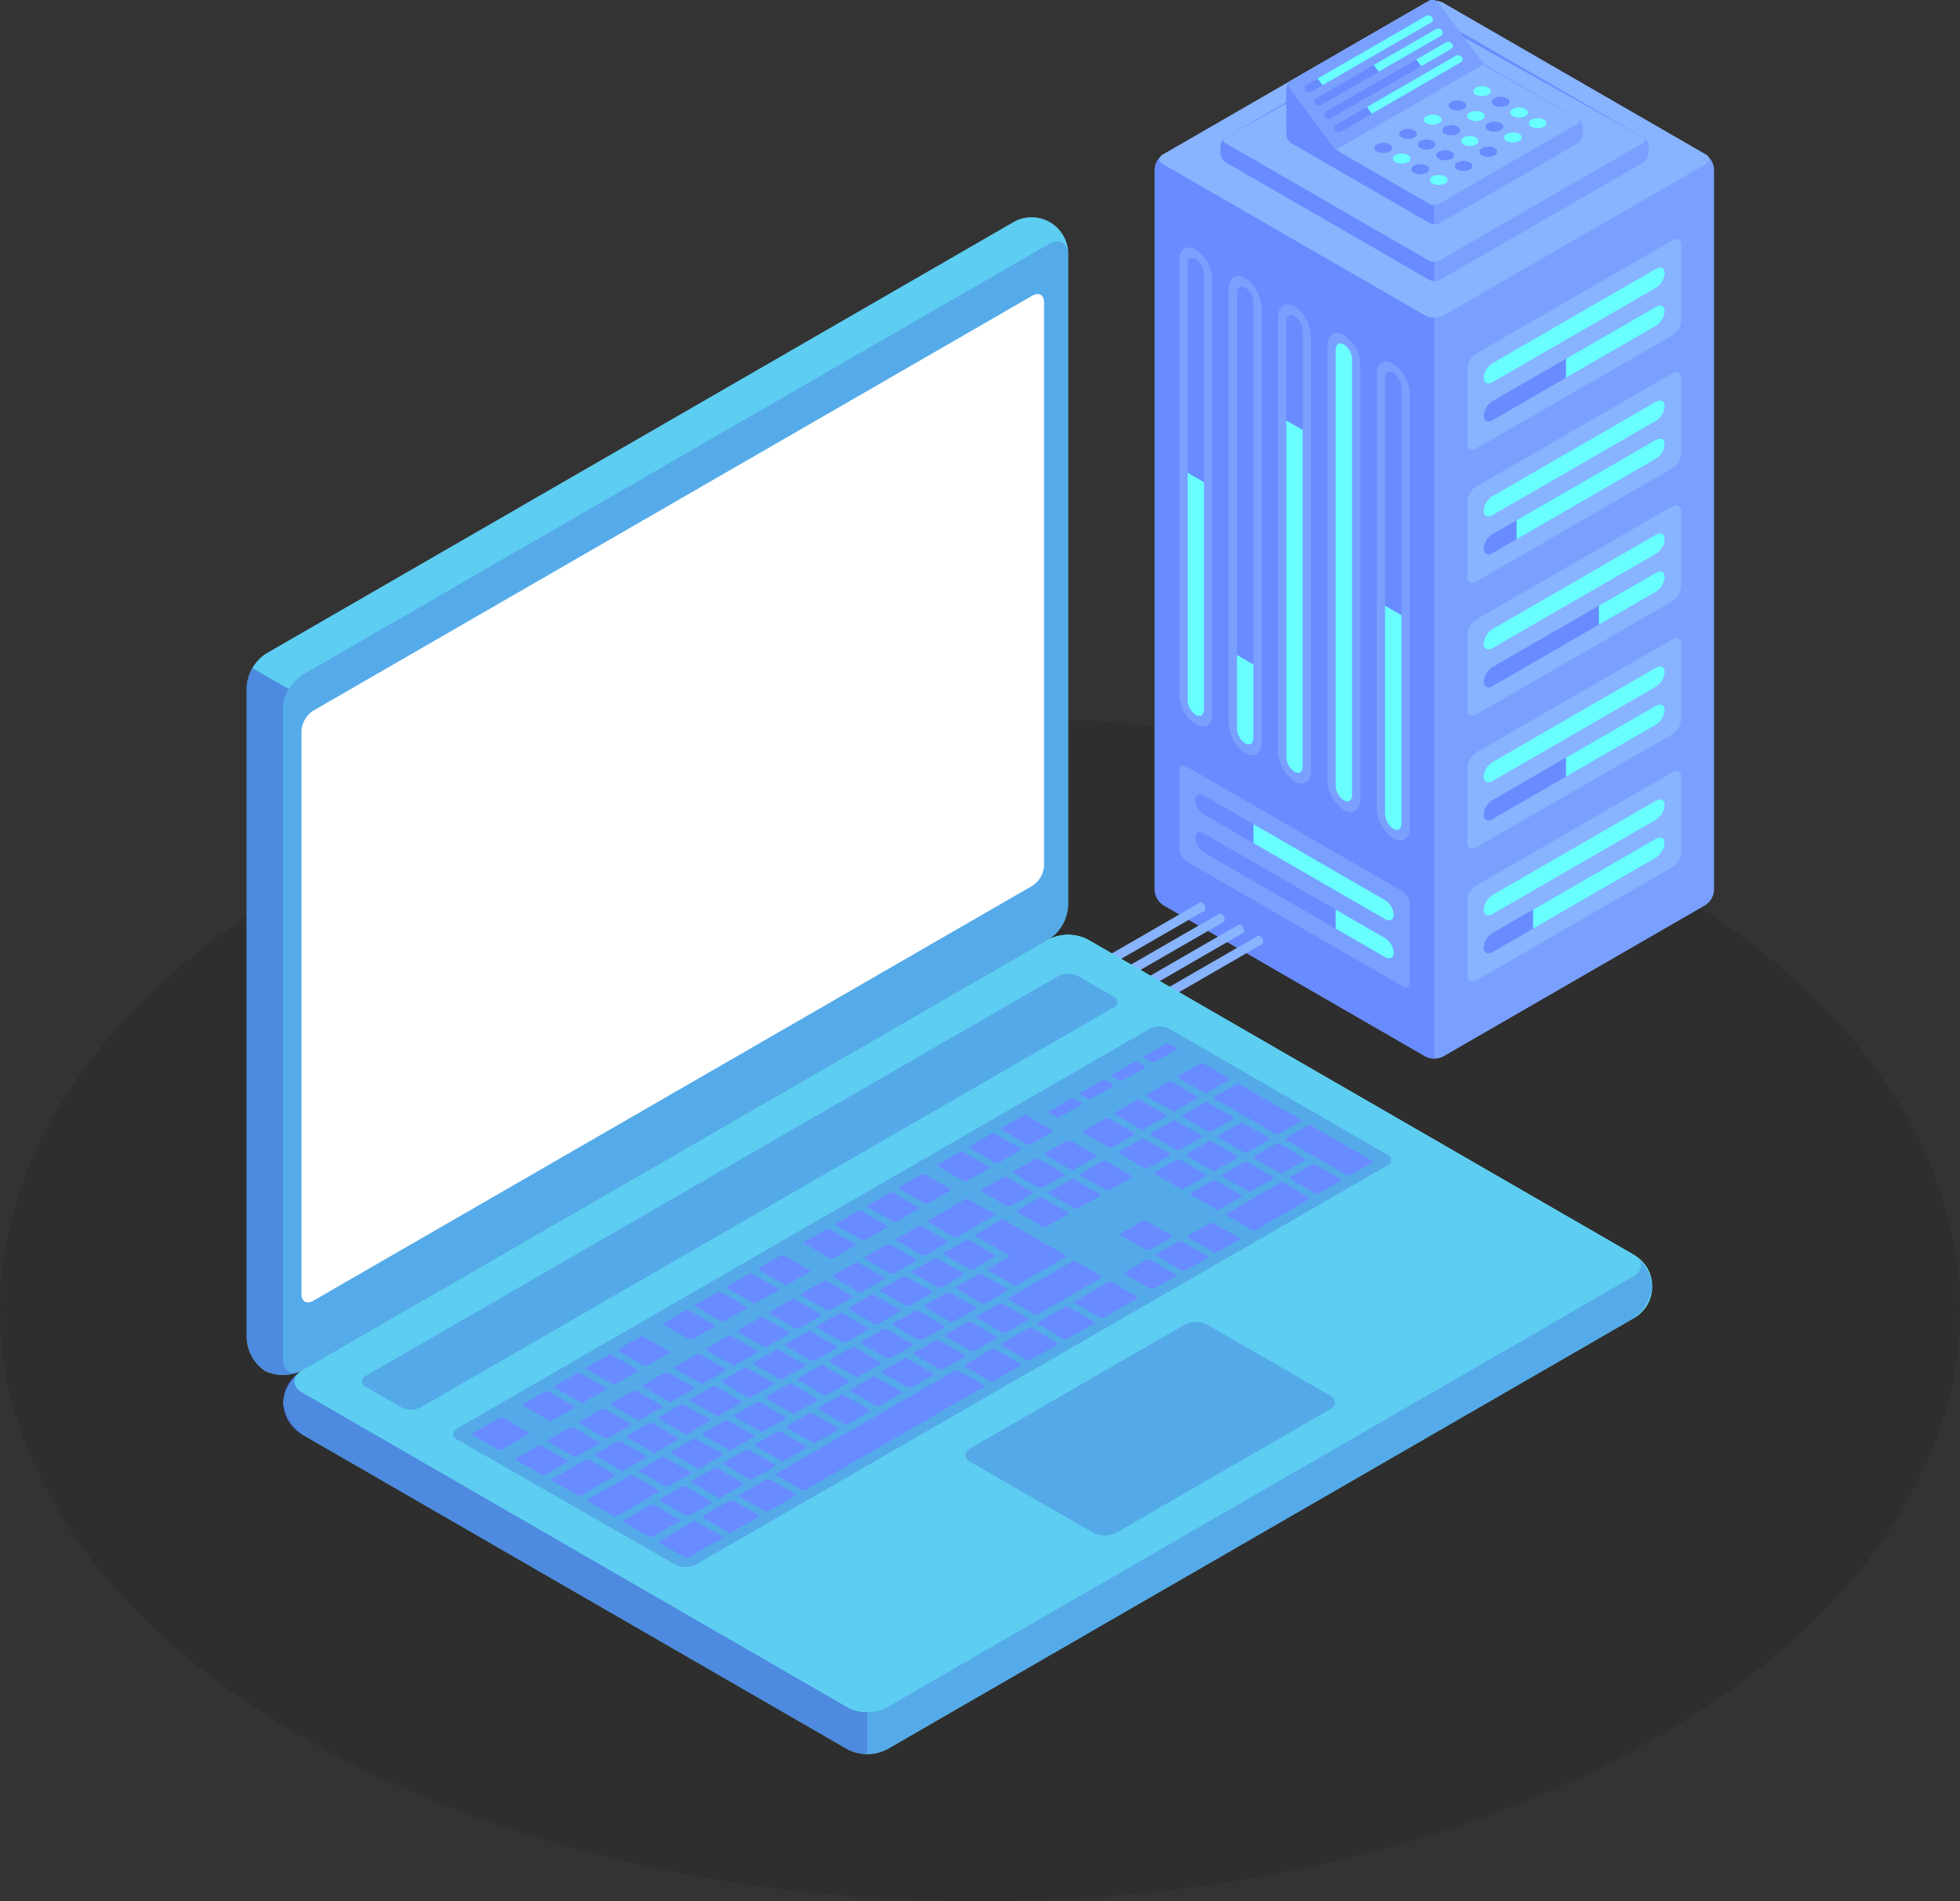 <?xml version="1.0" encoding="utf-8"?>
<svg xmlns="http://www.w3.org/2000/svg" width="394.77" height="383" viewBox="0 0 394.77 383">
  <rect x="0" y="0" width="394.77" height="383" fill="#333333" stroke="none"/>
  <g id="グループ_22" data-name="グループ 22" transform="translate(-46.483 -51.834)">
    <g id="Floor" transform="translate(46.483 196.274)">
      <path id="Floor-2" data-name="Floor" d="M104.3,406.661c77.084,46.581,202.062,46.583,279.144,0s77.084-122.106,0-168.688-202.062-46.582-279.145,0S27.212,360.08,104.3,406.661Z" transform="translate(-46.483 -203.038)" opacity="0.1"/>
    </g>
    <g id="Server" transform="translate(258.455 51.835)">
      <g id="Server-2" data-name="Server" transform="translate(0)">
        <g id="Server-3" data-name="Server" transform="translate(20.597)">
          <g id="グループ_10" data-name="グループ 10" transform="translate(0 0.16)">
            <path id="パス_1" data-name="パス 1" d="M312.876,52.425l52.8,30.484a3.906,3.906,0,0,1,1.766,3.06V231.115a3.9,3.9,0,0,1-1.766,3.059l-52.8,30.485a3.9,3.9,0,0,1-3.533,0l-52.8-30.484a3.906,3.906,0,0,1-1.766-3.06V85.969a3.9,3.9,0,0,1,1.766-3.059l52.8-30.485A3.9,3.9,0,0,1,312.876,52.425Z" transform="translate(-254.778 -52.002)" fill="#79a0ff"/>
            <path id="パス_2" data-name="パス 2" d="M254.78,87.465V232.614a3.914,3.914,0,0,0,1.762,3.06l52.805,30.485a3.538,3.538,0,0,0,1.762.424V117.355a3.656,3.656,0,0,1-1.762-.424L256.542,86.445l-.48-.4-.629-.523A3.667,3.667,0,0,0,254.78,87.465Z" transform="translate(-254.778 -53.502)" fill="#688bff"/>
            <g id="グループ_1" data-name="グループ 1" transform="translate(62.959 48.01)">
              <path id="パス_3" data-name="パス 3" d="M362,102.5l-39.546,22.832a3.9,3.9,0,0,0-1.766,3.059v15.053c0,1.126.79,1.583,1.765,1.02L362,121.634a3.906,3.906,0,0,0,1.766-3.06V103.522C363.764,102.395,362.973,101.939,362,102.5Z" transform="translate(-320.685 -102.261)" fill="#87b3ff"/>
              <path id="パス_4" data-name="パス 4" d="M360.6,109.4a3.787,3.787,0,0,1-1.765,2.933L325.92,131.341c-.975.564-1.766.163-1.766-.893a3.787,3.787,0,0,1,1.766-2.933l32.919-19.006C359.814,107.946,360.6,108.347,360.6,109.4Z" transform="translate(-320.84 -102.529)" fill="#69ffff"/>
              <path id="パス_5" data-name="パス 5" d="M360.6,117.414a3.786,3.786,0,0,1-1.765,2.933L325.92,139.352c-.975.564-1.766.163-1.766-.893a3.787,3.787,0,0,1,1.766-2.933l32.919-19.005C359.814,115.957,360.6,116.358,360.6,117.414Z" transform="translate(-320.84 -102.887)" fill="#688bff"/>
              <path id="パス_6" data-name="パス 6" d="M359.615,116.521,341.5,126.98v3.826l18.117-10.459a3.786,3.786,0,0,0,1.765-2.933C361.38,116.358,360.59,115.957,359.615,116.521Z" transform="translate(-321.616 -102.887)" fill="#69ffff"/>
            </g>
            <g id="グループ_2" data-name="グループ 2" transform="translate(62.959 74.794)">
              <path id="パス_7" data-name="パス 7" d="M362,130.54l-39.546,22.832a3.9,3.9,0,0,0-1.766,3.059v15.053c0,1.126.79,1.583,1.765,1.02L362,149.672a3.9,3.9,0,0,0,1.766-3.059V131.56C363.764,130.434,362.973,129.977,362,130.54Z" transform="translate(-320.685 -130.299)" fill="#87b3ff"/>
              <path id="パス_8" data-name="パス 8" d="M360.6,137.441a3.786,3.786,0,0,1-1.765,2.933L325.92,159.379c-.975.564-1.766.163-1.766-.893a3.787,3.787,0,0,1,1.766-2.933l32.919-19.005C359.814,135.984,360.6,136.385,360.6,137.441Z" transform="translate(-320.84 -130.567)" fill="#69ffff"/>
              <path id="パス_9" data-name="パス 9" d="M360.6,145.452a3.786,3.786,0,0,1-1.765,2.933L325.92,167.39c-.975.564-1.766.163-1.766-.893a3.788,3.788,0,0,1,1.766-2.933l32.919-19.005C359.814,144,360.6,144.4,360.6,145.452Z" transform="translate(-320.84 -130.925)" fill="#688bff"/>
              <path id="パス_10" data-name="パス 10" d="M359.149,144.559l-28.057,16.2v3.826l28.057-16.2a3.786,3.786,0,0,0,1.765-2.933C360.915,144.4,360.125,144,359.149,144.559Z" transform="translate(-321.151 -130.925)" fill="#69ffff"/>
            </g>
            <g id="グループ_3" data-name="グループ 3" transform="translate(62.959 101.578)">
              <path id="パス_11" data-name="パス 11" d="M362,158.579,322.451,181.41a3.906,3.906,0,0,0-1.766,3.06v15.053c0,1.126.79,1.583,1.765,1.019L362,177.71a3.9,3.9,0,0,0,1.766-3.059V159.6C363.764,158.472,362.973,158.015,362,158.579Z" transform="translate(-320.685 -158.337)" fill="#87b3ff"/>
              <path id="パス_12" data-name="パス 12" d="M360.6,165.479a3.786,3.786,0,0,1-1.765,2.933L325.92,187.418c-.975.563-1.766.162-1.766-.894a3.788,3.788,0,0,1,1.766-2.933l32.919-19.005C359.814,164.022,360.6,164.423,360.6,165.479Z" transform="translate(-320.84 -158.605)" fill="#69ffff"/>
              <path id="パス_13" data-name="パス 13" d="M360.6,173.49a3.786,3.786,0,0,1-1.765,2.933L325.92,195.429c-.975.563-1.766.163-1.766-.894a3.788,3.788,0,0,1,1.766-2.933L358.839,172.6C359.814,172.034,360.6,172.434,360.6,173.49Z" transform="translate(-320.84 -158.964)" fill="#688bff"/>
              <path id="パス_14" data-name="パス 14" d="M359.925,172.6l-11.489,6.632v3.827l11.489-6.633a3.785,3.785,0,0,0,1.765-2.933C361.69,172.434,360.9,172.034,359.925,172.6Z" transform="translate(-321.926 -158.964)" fill="#69ffff"/>
            </g>
            <g id="グループ_4" data-name="グループ 4" transform="translate(62.959 128.362)">
              <path id="パス_15" data-name="パス 15" d="M362,186.617l-39.546,22.832a3.9,3.9,0,0,0-1.766,3.059v15.053c0,1.126.79,1.583,1.765,1.019L362,205.748a3.9,3.9,0,0,0,1.766-3.059V187.636C363.764,186.51,362.973,186.053,362,186.617Z" transform="translate(-320.685 -186.375)" fill="#87b3ff"/>
              <path id="パス_16" data-name="パス 16" d="M360.6,193.518a3.787,3.787,0,0,1-1.765,2.933L325.92,215.456c-.975.564-1.766.163-1.766-.893a3.787,3.787,0,0,1,1.766-2.933l32.919-19.006C359.814,192.061,360.6,192.462,360.6,193.518Z" transform="translate(-320.84 -186.643)" fill="#69ffff"/>
              <path id="パス_17" data-name="パス 17" d="M360.6,201.529a3.787,3.787,0,0,1-1.765,2.933L325.92,223.467c-.975.564-1.766.163-1.766-.893a3.787,3.787,0,0,1,1.766-2.933l32.919-19.006C359.814,200.072,360.6,200.473,360.6,201.529Z" transform="translate(-320.84 -187.002)" fill="#688bff"/>
              <path id="パス_18" data-name="パス 18" d="M359.615,200.635,341.5,211.094v3.826l18.117-10.458a3.787,3.787,0,0,0,1.765-2.933C361.38,200.473,360.59,200.072,359.615,200.635Z" transform="translate(-321.616 -187.002)" fill="#69ffff"/>
            </g>
            <g id="グループ_5" data-name="グループ 5" transform="translate(62.959 155.147)">
              <path id="パス_19" data-name="パス 19" d="M362,214.655l-39.546,22.832a3.9,3.9,0,0,0-1.766,3.059V255.6c0,1.126.79,1.583,1.765,1.02L362,233.787a3.9,3.9,0,0,0,1.766-3.06V215.675C363.764,214.549,362.973,214.092,362,214.655Z" transform="translate(-320.685 -214.414)" fill="#87b3ff"/>
              <path id="パス_20" data-name="パス 20" d="M360.6,221.556a3.786,3.786,0,0,1-1.765,2.933L325.92,243.494c-.975.564-1.766.163-1.766-.893a3.787,3.787,0,0,1,1.766-2.933l32.919-19.005C359.814,220.1,360.6,220.5,360.6,221.556Z" transform="translate(-320.84 -214.682)" fill="#69ffff"/>
              <path id="パス_21" data-name="パス 21" d="M360.6,229.567a3.787,3.787,0,0,1-1.765,2.933L325.92,251.5c-.975.564-1.766.163-1.766-.893a3.787,3.787,0,0,1,1.766-2.933l32.919-19.005C359.814,228.11,360.6,228.511,360.6,229.567Z" transform="translate(-320.84 -215.04)" fill="#688bff"/>
              <path id="パス_22" data-name="パス 22" d="M359.3,228.674,334.56,242.959v3.826L359.3,232.5a3.787,3.787,0,0,0,1.765-2.933C361.07,228.511,360.28,228.11,359.3,228.674Z" transform="translate(-321.306 -215.04)" fill="#69ffff"/>
            </g>
            <g id="グループ_6" data-name="グループ 6" transform="translate(4.969 49.68)">
              <path id="パス_23" data-name="パス 23" d="M304.921,128.471c-1.83-1.061-3.314-.095-3.314,2.158v87.508a7.6,7.6,0,0,0,3.314,6c1.83,1.061,3.314.095,3.314-2.158V134.471A7.6,7.6,0,0,0,304.921,128.471Z" transform="translate(-261.842 -105.083)" fill="#79a0ff"/>
              <path id="パス_24" data-name="パス 24" d="M305,222.3a3.788,3.788,0,0,1-1.656-3V131.55c0-1.127.742-1.612,1.657-1.083a3.786,3.786,0,0,1,1.656,3v87.753C306.655,222.342,305.913,222.827,305,222.3Z" transform="translate(-261.92 -105.182)" fill="#688bff"/>
              <path id="パス_25" data-name="パス 25" d="M305,224.5a3.788,3.788,0,0,1-1.656-3V179.552l3.314,1.913v41.955C306.655,224.547,305.913,225.032,305,224.5Z" transform="translate(-261.92 -107.387)" fill="#69ffff"/>
              <path id="パス_26" data-name="パス 26" d="M294.514,122.463c-1.83-1.061-3.314-.095-3.314,2.158v87.508a7.6,7.6,0,0,0,3.314,6c1.829,1.061,3.313.095,3.314-2.158V128.463A7.6,7.6,0,0,0,294.514,122.463Z" transform="translate(-261.376 -104.815)" fill="#79a0ff"/>
              <path id="パス_27" data-name="パス 27" d="M294.591,216.291a3.789,3.789,0,0,1-1.657-3V125.542c0-1.126.741-1.612,1.656-1.083a3.787,3.787,0,0,1,1.657,3v87.753C296.248,216.334,295.507,216.819,294.591,216.291Z" transform="translate(-261.454 -104.914)" fill="#69ffff"/>
              <path id="パス_28" data-name="パス 28" d="M284.108,116.455c-1.83-1.061-3.315-.095-3.315,2.158V206.12a7.594,7.594,0,0,0,3.314,6c1.83,1.061,3.314.1,3.314-2.158V122.455A7.6,7.6,0,0,0,284.108,116.455Z" transform="translate(-260.911 -104.546)" fill="#79a0ff"/>
              <path id="パス_29" data-name="パス 29" d="M284.184,210.283a3.786,3.786,0,0,1-1.656-3V119.534c0-1.126.742-1.612,1.657-1.083a3.786,3.786,0,0,1,1.656,3V209.2C285.841,210.326,285.1,210.811,284.184,210.283Z" transform="translate(-260.989 -104.645)" fill="#688bff"/>
              <path id="パス_30" data-name="パス 30" d="M284.184,211.279a3.786,3.786,0,0,1-1.656-3V140.5l3.314,1.913V210.2C285.841,211.322,285.1,211.807,284.184,211.279Z" transform="translate(-260.989 -105.641)" fill="#69ffff"/>
              <path id="パス_31" data-name="パス 31" d="M273.7,110.447c-1.83-1.06-3.314-.095-3.314,2.158v87.508a7.6,7.6,0,0,0,3.314,6c1.83,1.061,3.314.1,3.314-2.157V116.447A7.6,7.6,0,0,0,273.7,110.447Z" transform="translate(-260.445 -104.277)" fill="#79a0ff"/>
              <path id="パス_32" data-name="パス 32" d="M273.777,204.275a3.786,3.786,0,0,1-1.656-3V113.526c0-1.126.742-1.612,1.657-1.083a3.787,3.787,0,0,1,1.657,3v87.752C275.435,204.318,274.693,204.8,273.777,204.275Z" transform="translate(-260.523 -104.376)" fill="#688bff"/>
              <path id="パス_33" data-name="パス 33" d="M273.777,207.751a3.786,3.786,0,0,1-1.656-3V189.944l3.315,1.913v14.811C275.435,207.794,274.693,208.279,273.777,207.751Z" transform="translate(-260.523 -107.852)" fill="#69ffff"/>
              <path id="パス_34" data-name="パス 34" d="M263.294,104.439c-1.83-1.06-3.314-.095-3.314,2.158v87.508a7.593,7.593,0,0,0,3.314,6c1.829,1.061,3.313.1,3.313-2.157V110.439A7.6,7.6,0,0,0,263.294,104.439Z" transform="translate(-259.98 -104.008)" fill="#79a0ff"/>
              <path id="パス_35" data-name="パス 35" d="M263.371,198.267a3.787,3.787,0,0,1-1.657-3V107.518c0-1.126.741-1.612,1.656-1.083a3.789,3.789,0,0,1,1.657,3v87.752C265.028,198.31,264.287,198.8,263.371,198.267Z" transform="translate(-260.058 -104.107)" fill="#688bff"/>
              <path id="パス_36" data-name="パス 36" d="M263.371,200.293a3.787,3.787,0,0,1-1.657-3V151.514l3.314,1.913V199.21C265.028,200.336,264.287,200.821,263.371,200.293Z" transform="translate(-260.058 -106.133)" fill="#69ffff"/>
            </g>
            <g id="グループ_9" data-name="グループ 9" transform="translate(4.969 154.034)">
              <path id="パス_37" data-name="パス 37" d="M304.959,238.6l-43.566-25.153c-.78-.45-1.413-.085-1.413.816v15.869a3.124,3.124,0,0,0,1.413,2.447l43.566,25.152c.78.451,1.413.086,1.413-.816V241.043A3.124,3.124,0,0,0,304.959,238.6Z" transform="translate(-259.98 -213.249)" fill="#79a0ff"/>
              <g id="グループ_7" data-name="グループ 7" transform="translate(3.204 5.812)">
                <path id="パス_38" data-name="パス 38" d="M303.318,243.573c0,1.057-.791,1.456-1.766.893L265.1,223.415a3.793,3.793,0,0,1-1.767-2.933c0-1.057.791-1.457,1.766-.894l36.452,21.051A3.785,3.785,0,0,1,303.318,243.573Z" transform="translate(-263.334 -219.333)" fill="#688bff"/>
                <path id="パス_39" data-name="パス 39" d="M303.866,243.854c0,1.057-.791,1.456-1.766.892l-26.509-15.312v-3.827L302.1,240.92A3.785,3.785,0,0,1,303.866,243.854Z" transform="translate(-263.882 -219.614)" fill="#69ffff"/>
              </g>
              <g id="グループ_8" data-name="グループ 8" transform="translate(3.204 13.464)">
                <path id="パス_40" data-name="パス 40" d="M303.318,251.584c0,1.057-.791,1.456-1.766.893L265.1,231.426a3.792,3.792,0,0,1-1.767-2.933c0-1.057.791-1.457,1.766-.894l36.452,21.052A3.783,3.783,0,0,1,303.318,251.584Z" transform="translate(-263.334 -227.344)" fill="#688bff"/>
                <path id="パス_41" data-name="パス 41" d="M304.642,252.313c0,1.057-.791,1.456-1.766.893l-9.941-5.74V243.64l9.942,5.74A3.783,3.783,0,0,1,304.642,252.313Z" transform="translate(-264.658 -228.073)" fill="#69ffff"/>
              </g>
            </g>
            <path id="パス_42" data-name="パス 42" d="M256.593,82.91l52.8-30.485a3.9,3.9,0,0,1,3.533,0l52.8,30.484a1.077,1.077,0,0,1,0,2.039l-52.8,30.485a3.9,3.9,0,0,1-3.533,0l-52.8-30.484A1.077,1.077,0,0,1,256.593,82.91Z" transform="translate(-254.826 -52.002)" fill="#87b3ff"/>
          </g>
          <g id="グループ_11" data-name="グループ 11" transform="translate(13.254 3.748)">
            <path id="パス_43" data-name="パス 43" d="M312.79,108.356l40.959-23.648a2.341,2.341,0,0,0,1.059-1.835V81.494a2.344,2.344,0,0,0-1.059-1.835L312.791,56.011a2.347,2.347,0,0,0-2.12,0L269.712,79.659a2.344,2.344,0,0,0-1.059,1.836v1.378a2.344,2.344,0,0,0,1.059,1.836l40.959,23.647A2.339,2.339,0,0,0,312.79,108.356Z" transform="translate(-268.653 -55.758)" fill="#688bff"/>
            <path id="パス_44" data-name="パス 44" d="M353.778,80.921l-40.959,23.648a2.345,2.345,0,0,1-2.119,0L269.741,80.921a.646.646,0,0,1,0-1.224L310.7,56.866a2.341,2.341,0,0,1,2.12,0L353.778,79.7A.646.646,0,0,1,353.778,80.921Z" transform="translate(-268.682 -55.796)" fill="#87b3ff"/>
            <path id="パス_45" data-name="パス 45" d="M313.746,105.907v3.826a2.149,2.149,0,0,0,1.06-.252l40.96-23.65A2.329,2.329,0,0,0,356.827,84V82.618a2.356,2.356,0,0,0-.865-1.7c.383.335.318.792-.2,1.085l-40.96,23.65A2.149,2.149,0,0,1,313.746,105.907Z" transform="translate(-270.67 -56.884)" fill="#79a0ff"/>
          </g>
          <g id="グループ_14" data-name="グループ 14" transform="translate(26.509)">
            <path id="パス_46" data-name="パス 46" d="M313.411,96.7l27.7-16a2.342,2.342,0,0,0,1.06-1.835V77.493a2.341,2.341,0,0,0-1.06-1.835L323.352,65.4a7.039,7.039,0,0,1-1.789-1.594L313.08,52.38a1.406,1.406,0,0,0-1.789-.371L283.587,68a2.342,2.342,0,0,0-1.059,1.836v9.032a2.342,2.342,0,0,0,1.06,1.835l27.7,16A2.345,2.345,0,0,0,313.411,96.7Z" transform="translate(-282.528 -51.835)" fill="#688bff"/>
            <path id="パス_47" data-name="パス 47" d="M311.316,92.875,293.552,82.62a6.193,6.193,0,0,1-.927-.689,6.391,6.391,0,0,1-.863-.906L283.28,69.6A1.065,1.065,0,0,1,283.611,68l27.7-15.994a1.406,1.406,0,0,1,1.789.371l8.483,11.428a6.707,6.707,0,0,0,1.642,1.658l17.909,10.191a.645.645,0,0,1,0,1.223l-27.7,16A2.339,2.339,0,0,1,311.316,92.875Z" transform="translate(-282.551 -51.835)" fill="#87b3ff"/>
            <path id="パス_48" data-name="パス 48" d="M283.611,68l27.7-15.994a1.406,1.406,0,0,1,1.789.371l8.483,11.428a6.331,6.331,0,0,0,.867.9S292.636,81.937,292.628,81.93a6.239,6.239,0,0,1-.864-.9L283.28,69.6A1.065,1.065,0,0,1,283.611,68Z" transform="translate(-282.551 -51.835)" fill="#79a0ff"/>
            <g id="グループ_12" data-name="グループ 12" transform="translate(17.773 17.352)">
              <path id="パス_49" data-name="パス 49" d="M336.682,77.052a2.752,2.752,0,0,0-2.486,0,.758.758,0,0,0,0,1.436,2.752,2.752,0,0,0,2.486,0A.758.758,0,0,0,336.682,77.052Z" transform="translate(-302.589 -70.301)" fill="#69ffff"/>
              <path id="パス_50" data-name="パス 50" d="M331.479,80.056a2.752,2.752,0,0,0-2.486,0,.758.758,0,0,0,0,1.436,2.752,2.752,0,0,0,2.486,0A.758.758,0,0,0,331.479,80.056Z" transform="translate(-302.356 -70.435)" fill="#69ffff"/>
              <path id="パス_51" data-name="パス 51" d="M326.275,83.06a2.75,2.75,0,0,0-2.485,0,.758.758,0,0,0,0,1.436,2.75,2.75,0,0,0,2.485,0A.758.758,0,0,0,326.275,83.06Z" transform="translate(-302.123 -70.57)" fill="#688bff"/>
              <path id="パス_52" data-name="パス 52" d="M321.072,86.064a2.75,2.75,0,0,0-2.485,0,.757.757,0,0,0,0,1.435,2.744,2.744,0,0,0,2.485,0A.757.757,0,0,0,321.072,86.064Z" transform="translate(-301.89 -70.704)" fill="#688bff"/>
              <path id="パス_53" data-name="パス 53" d="M332.78,74.8a2.752,2.752,0,0,0-2.486,0,.757.757,0,0,0,0,1.435,2.746,2.746,0,0,0,2.486,0A.757.757,0,0,0,332.78,74.8Z" transform="translate(-302.414 -70.2)" fill="#69ffff"/>
              <path id="パス_54" data-name="パス 54" d="M327.576,77.8a2.75,2.75,0,0,0-2.485,0,.757.757,0,0,0,0,1.435,2.744,2.744,0,0,0,2.485,0A.757.757,0,0,0,327.576,77.8Z" transform="translate(-302.181 -70.335)" fill="#688bff"/>
              <ellipse id="楕円形_1" data-name="楕円形 1" cx="1.757" cy="1.015" rx="1.757" ry="1.015" transform="translate(17.424 10.041)" fill="#69ffff"/>
              <path id="パス_55" data-name="パス 55" d="M317.17,83.811a2.744,2.744,0,0,0-2.485,0,.757.757,0,0,0,0,1.435,2.744,2.744,0,0,0,2.485,0A.757.757,0,0,0,317.17,83.811Z" transform="translate(-301.716 -70.603)" fill="#688bff"/>
              <path id="パス_56" data-name="パス 56" d="M328.877,72.546a2.75,2.75,0,0,0-2.485,0,.757.757,0,0,0,0,1.435,2.744,2.744,0,0,0,2.485,0A.757.757,0,0,0,328.877,72.546Z" transform="translate(-302.24 -70.099)" fill="#688bff"/>
              <path id="パス_57" data-name="パス 57" d="M323.674,75.55a2.744,2.744,0,0,0-2.485,0,.757.757,0,0,0,0,1.435,2.744,2.744,0,0,0,2.485,0A.757.757,0,0,0,323.674,75.55Z" transform="translate(-302.007 -70.234)" fill="#69ffff"/>
              <path id="パス_58" data-name="パス 58" d="M318.47,78.554a2.75,2.75,0,0,0-2.485,0,.757.757,0,0,0,0,1.435,2.744,2.744,0,0,0,2.485,0A.757.757,0,0,0,318.47,78.554Z" transform="translate(-301.774 -70.368)" fill="#688bff"/>
              <path id="パス_59" data-name="パス 59" d="M315.84,89.008a2.752,2.752,0,0,0-2.486,0,.757.757,0,0,0,0,1.435,2.746,2.746,0,0,0,2.486,0A.757.757,0,0,0,315.84,89.008Z" transform="translate(-301.656 -70.836)" fill="#69ffff"/>
              <path id="パス_60" data-name="パス 60" d="M311.937,86.755a2.752,2.752,0,0,0-2.486,0,.757.757,0,0,0,0,1.435,2.746,2.746,0,0,0,2.486,0A.757.757,0,0,0,311.937,86.755Z" transform="translate(-301.482 -70.735)" fill="#688bff"/>
              <path id="パス_61" data-name="パス 61" d="M313.268,81.561a2.746,2.746,0,0,0-2.486,0,.757.757,0,0,0,0,1.435,2.752,2.752,0,0,0,2.486,0A.757.757,0,0,0,313.268,81.561Z" transform="translate(-301.541 -70.503)" fill="#688bff"/>
              <path id="パス_62" data-name="パス 62" d="M324.975,70.3a2.746,2.746,0,0,0-2.486,0,.757.757,0,0,0,0,1.435,2.752,2.752,0,0,0,2.486,0A.757.757,0,0,0,324.975,70.3Z" transform="translate(-302.065 -69.999)" fill="#69ffff"/>
              <ellipse id="楕円形_2" data-name="楕円形 2" cx="1.757" cy="1.015" rx="1.757" ry="1.015" transform="translate(14.939 2.869)" fill="#688bff"/>
              <path id="パス_63" data-name="パス 63" d="M314.569,76.3a2.746,2.746,0,0,0-2.486,0,.757.757,0,0,0,0,1.435,2.752,2.752,0,0,0,2.486,0A.757.757,0,0,0,314.569,76.3Z" transform="translate(-301.6 -70.267)" fill="#69ffff"/>
              <path id="パス_64" data-name="パス 64" d="M309.366,79.308a2.746,2.746,0,0,0-2.486,0,.757.757,0,0,0,0,1.435,2.752,2.752,0,0,0,2.486,0A.757.757,0,0,0,309.366,79.308Z" transform="translate(-301.367 -70.402)" fill="#688bff"/>
              <path id="パス_65" data-name="パス 65" d="M308.036,84.505a2.746,2.746,0,0,0-2.486,0,.757.757,0,0,0,0,1.435,2.752,2.752,0,0,0,2.486,0A.757.757,0,0,0,308.036,84.505Z" transform="translate(-301.307 -70.634)" fill="#69ffff"/>
              <path id="パス_66" data-name="パス 66" d="M304.133,82.251a2.75,2.75,0,0,0-2.485,0,.758.758,0,0,0,0,1.436,2.75,2.75,0,0,0,2.485,0A.758.758,0,0,0,304.133,82.251Z" transform="translate(-301.133 -70.534)" fill="#688bff"/>
            </g>
            <path id="パス_67" data-name="パス 67" d="M313.686,94.25v3.818a2.193,2.193,0,0,0,1.118-.245l27.7-16a2.33,2.33,0,0,0,1.06-1.835V78.612a2.355,2.355,0,0,0-.865-1.7c.383.334.318.792-.2,1.085L314.8,94A2.186,2.186,0,0,1,313.686,94.25Z" transform="translate(-283.922 -52.956)" fill="#79a0ff"/>
            <g id="グループ_13" data-name="グループ 13" transform="translate(3.698 3.073)">
              <path id="パス_68" data-name="パス 68" d="M318.353,63.849l-.025-.033a.935.935,0,0,0-1.191-.247L293.029,77.488a.708.708,0,0,0-.219,1.062l.025.033a.941.941,0,0,0,1.194.246l24.1-13.916A.712.712,0,0,0,318.353,63.849Z" transform="translate(-286.679 -55.427)" fill="#688bff"/>
              <path id="パス_69" data-name="パス 69" d="M318.66,63.849l-.025-.033a.935.935,0,0,0-1.191-.247L299.52,73.917l1,1.341,17.918-10.345A.712.712,0,0,0,318.66,63.849Z" transform="translate(-286.986 -55.427)" fill="#69ffff"/>
              <path id="パス_70" data-name="パス 70" d="M316.266,61.049l-.024-.033a.935.935,0,0,0-1.191-.247L290.942,74.688a.709.709,0,0,0-.219,1.062l.025.033a.94.94,0,0,0,1.194.246l24.1-13.915A.711.711,0,0,0,316.266,61.049Z" transform="translate(-286.585 -55.302)" fill="#688bff"/>
              <path id="パス_71" data-name="パス 71" d="M317.132,61.049l-.024-.033a.936.936,0,0,0-1.191-.248l-5.992,3.459,1,1.341,5.986-3.454A.711.711,0,0,0,317.132,61.049Z" transform="translate(-287.451 -55.302)" fill="#69ffff"/>
              <path id="パス_72" data-name="パス 72" d="M314.18,58.249l-.024-.033a.936.936,0,0,0-1.192-.247L288.856,71.888a.708.708,0,0,0-.219,1.061l.025.034a.94.94,0,0,0,1.194.245l24.1-13.915A.713.713,0,0,0,314.18,58.249Z" transform="translate(-286.492 -55.177)" fill="#688bff"/>
              <path id="パス_73" data-name="パス 73" d="M314.738,58.249l-.024-.033a.938.938,0,0,0-1.192-.249l-12.557,7.228,1,1.342,12.55-7.224A.711.711,0,0,0,314.738,58.249Z" transform="translate(-287.05 -55.177)" fill="#69ffff"/>
              <path id="パス_74" data-name="パス 74" d="M312.094,55.449l-.025-.033a.936.936,0,0,0-1.191-.248L286.77,69.088a.707.707,0,0,0-.219,1.061l.025.033a.938.938,0,0,0,1.194.246l24.1-13.915A.713.713,0,0,0,312.094,55.449Z" transform="translate(-286.399 -55.051)" fill="#688bff"/>
              <path id="パス_75" data-name="パス 75" d="M312.215,55.449l-.025-.033A.936.936,0,0,0,311,55.168L289.115,67.8l1,1.342,21.879-12.631A.713.713,0,0,0,312.215,55.449Z" transform="translate(-286.52 -55.051)" fill="#69ffff"/>
            </g>
          </g>
        </g>
        <g id="グループ_15" data-name="グループ 15" transform="translate(0 181.766)">
          <path id="パス_76" data-name="パス 76" d="M262.944,242.14a.492.492,0,0,1,.439.063,1.493,1.493,0,0,1,.673,1.165.492.492,0,0,1-.157.4l0,0-.081.046L235.1,260.4l-1.888-1.091Z" transform="translate(-233.217 -242.112)" fill="#87b3ff"/>
          <path id="パス_77" data-name="パス 77" d="M267.011,244.485a.493.493,0,0,1,.439.063,1.492,1.492,0,0,1,.672,1.165.5.5,0,0,1-.156.4l0,0-.081.046-28.712,16.576-1.888-1.091Z" transform="translate(-233.399 -242.217)" fill="#87b3ff"/>
          <path id="パス_78" data-name="パス 78" d="M271.068,246.828a.494.494,0,0,1,.44.063,1.492,1.492,0,0,1,.672,1.165.5.5,0,0,1-.156.4l0,0-.081.046L243.23,265.085l-1.889-1.091Z" transform="translate(-233.58 -242.321)" fill="#87b3ff"/>
          <path id="パス_79" data-name="パス 79" d="M275.133,249.173a.488.488,0,0,1,.439.062,1.493,1.493,0,0,1,.673,1.165.492.492,0,0,1-.157.4l0,0-.081.047-28.712,16.575-1.888-1.091Z" transform="translate(-233.762 -242.426)" fill="#87b3ff"/>
        </g>
      </g>
    </g>
    <g id="Device" transform="translate(96.176 95.753)">
      <g id="Laptop" transform="translate(0 0)">
        <path id="パス_80" data-name="パス 80" d="M71.036,343.147a8.411,8.411,0,0,0,3.919,6.508l109.811,63.4a8.658,8.658,0,0,0,7.838,0l150.251-86.747a7.364,7.364,0,0,0,0-13.016l-109.811-63.4a8.663,8.663,0,0,0-7.838,0L74.955,336.638A8.4,8.4,0,0,0,71.036,343.147Z" transform="translate(-63.683 -104.57)" fill="#69ffff"/>
        <path id="パス_81" data-name="パス 81" d="M188.687,409.625v8.481a7.987,7.987,0,0,1-3.919-.932l-109.815-63.4a7.339,7.339,0,0,1-.4-12.761c-1.757,1.258-1.621,3.1.4,4.272l109.815,63.4A7.99,7.99,0,0,0,188.687,409.625Z" transform="translate(-63.683 -108.688)" fill="#4259d4" opacity="0.7"/>
        <path id="パス_82" data-name="パス 82" d="M67.016,330.018a8.4,8.4,0,0,1-3.677-6.649V192.327a8.66,8.66,0,0,1,3.919-6.788L217.509,98.791a7.364,7.364,0,0,1,11.273,6.508V236.342a8.663,8.663,0,0,1-3.919,6.788L74.611,329.878A8.4,8.4,0,0,1,67.016,330.018Z" transform="translate(-63.339 -97.809)" fill="#69ffff"/>
        <path id="パス_83" data-name="パス 83" d="M74.148,334.359a8.418,8.418,0,0,1-7.132-.1,8.4,8.4,0,0,1-3.675-6.643V196.568a7.9,7.9,0,0,1,1.15-3.855l7.349,4.236v.009a8.036,8.036,0,0,0-1.149,3.856V331.861C70.691,334.178,72.2,335.219,74.148,334.359Z" transform="translate(-63.339 -102.054)" fill="#4259d4" opacity="0.7"/>
        <path id="パス_84" data-name="パス 84" d="M71.036,196.792V327.835c0,2.5,1.755,3.512,3.919,2.262L225.207,243.35a8.663,8.663,0,0,0,3.919-6.788V105.519c0-2.5-1.755-3.513-3.919-2.263L74.955,190A8.661,8.661,0,0,0,71.036,196.792Z" transform="translate(-63.683 -98.029)" fill="#4259d4" opacity="0.5"/>
        <path id="パス_85" data-name="パス 85" d="M75.063,341.163l109.811,63.4a8.663,8.663,0,0,0,7.838,0l150.252-86.747c2.165-1.25,2.165-3.277,0-4.526l-109.811-63.4a8.663,8.663,0,0,0-7.838,0L75.063,336.638C72.9,337.888,72.9,339.914,75.063,341.163Z" transform="translate(-63.791 -104.57)" fill="#69ffff"/>
        <path id="パス_86" data-name="パス 86" d="M75.063,341.163l109.811,63.4a8.663,8.663,0,0,0,7.838,0l150.252-86.747c2.165-1.25,2.165-3.277,0-4.526l-109.811-63.4a8.663,8.663,0,0,0-7.838,0L75.063,336.638C72.9,337.888,72.9,339.914,75.063,341.163Z" transform="translate(-63.791 -104.57)" fill="#4259d4" opacity="0.3"/>
        <path id="パス_87" data-name="パス 87" d="M77.235,197.774,222.1,114.159c1.3-.749,2.352-.141,2.352,1.358V228.955a5.2,5.2,0,0,1-2.352,4.073L77.235,316.641c-1.3.75-2.351.141-2.351-1.358V201.846A5.2,5.2,0,0,1,77.235,197.774Z" transform="translate(-63.855 -98.526)" fill="#fff"/>
        <path id="パス_90" data-name="パス 90" d="M88.444,338.137l139.466-80.52a4.332,4.332,0,0,1,3.919,0l7.133,4.118a1.194,1.194,0,0,1,0,2.263L99.475,344.506a4.339,4.339,0,0,1-3.919,0L88.444,340.4A1.2,1.2,0,0,1,88.444,338.137Z" transform="translate(-64.426 -104.936)" fill="#4259d4" opacity="0.3"/>
        <path id="パス_91" data-name="パス 91" d="M107.689,349.247l139.464-80.521a4.333,4.333,0,0,1,3.919,0l43.876,25.333a1.194,1.194,0,0,1,0,2.262l-139.305,80.41a4.347,4.347,0,0,1-3.922.006L107.693,351.5A1.19,1.19,0,0,1,107.689,349.247Z" transform="translate(-65.287 -105.433)" fill="#4259d4" opacity="0.3"/>
        <path id="パス_92" data-name="パス 92" d="M232.887,305.114l4.367-2.521c.185-.108.174-.288-.025-.4l-5.05-2.915a.769.769,0,0,0-.7-.014l-4.367,2.521c-.185.107-.175.287.025.4l5.05,2.915A.775.775,0,0,0,232.887,305.114ZM224.269,295.1l-4.367,2.521c-.185.107-.174.288.025.4l5.05,2.915a.772.772,0,0,0,.7.014l4.367-2.521c.185-.107.175-.288-.025-.4l-5.05-2.915A.772.772,0,0,0,224.269,295.1Zm-14.107,8.146-7.39,4.266c-.185.107-.174.288.025.4l5.05,2.915a.769.769,0,0,0,.7.014l7.39-4.266c.185-.107.174-.287-.025-.4l-5.05-2.915A.769.769,0,0,0,210.162,303.241Zm7.725-4.461-4.367,2.522c-.185.106-.175.287.025.4l5.05,2.915a.772.772,0,0,0,.7.014l4.367-2.521c.185-.107.175-.288-.025-.4l-5.05-2.914A.769.769,0,0,0,217.887,298.78Zm-17.13,9.891-4.368,2.521c-.185.107-.174.288.025.4l5.05,2.915a.772.772,0,0,0,.7.014L206.527,312c.185-.107.175-.287-.025-.4l-5.049-2.915A.769.769,0,0,0,200.757,308.671Zm-6.382,3.684-4.367,2.521c-.186.107-.175.288.024.4l5.05,2.915a.772.772,0,0,0,.7.014l4.368-2.521c.185-.108.174-.288-.026-.4l-5.049-2.915A.772.772,0,0,0,194.375,312.356Zm19.861,11.855,4.367-2.521c.185-.107.175-.288-.025-.4l-5.05-2.915a.772.772,0,0,0-.7-.014l-4.367,2.521c-.185.107-.175.288.025.4l5.05,2.916A.769.769,0,0,0,214.236,324.211Zm-6.382,3.684,4.367-2.521c.185-.107.174-.288-.025-.4l-5.049-2.915a.774.774,0,0,0-.7-.014l-4.367,2.521c-.185.107-.174.288.025.4l5.05,2.915A.772.772,0,0,0,207.854,327.9Zm-6.382,3.685,4.367-2.521c.185-.107.175-.287-.025-.4l-5.049-2.915a.774.774,0,0,0-.7-.014l-4.367,2.522c-.185.107-.174.287.025.4l5.05,2.915A.769.769,0,0,0,201.472,331.58Zm-6.382,3.684,4.367-2.521c.186-.107.175-.287-.025-.4l-5.049-2.915a.771.771,0,0,0-.7-.014l-4.367,2.521c-.185.107-.174.287.025.4l5.05,2.915A.766.766,0,0,0,195.09,335.264ZM226.5,308.8l4.367-2.522c.185-.106.175-.287-.025-.4l-5.05-2.915a.767.767,0,0,0-.7-.014l-4.367,2.521c-.186.107-.176.288.024.4l5.05,2.915A.772.772,0,0,0,226.5,308.8Zm-5.886,11.728,9.741-5.625c.185-.107.174-.287-.025-.4l-12.263-7.079a.772.772,0,0,0-.7-.014l-5.038,2.909c-.186.108-.175.288.024.4l6.493,3.748c.2.115.209.3.024.4l-4.03,2.327c-.185.107-.175.288.025.4l5.05,2.915A.772.772,0,0,0,220.618,320.526Zm-32.625-4.486-4.368,2.521c-.185.108-.174.288.026.4l5.049,2.915a.769.769,0,0,0,.7.014l4.368-2.521c.185-.107.174-.288-.026-.4l-5.049-2.915A.772.772,0,0,0,187.993,316.04Zm-6.382,3.685-4.367,2.52c-.186.108-.175.288.025.4l5.049,2.915a.769.769,0,0,0,.7.014l4.368-2.521c.185-.107.174-.288-.025-.4l-5.05-2.916A.772.772,0,0,0,181.611,319.726Zm-31.892,41.317a.769.769,0,0,0,.7.014l4.367-2.521c.185-.107.175-.288-.025-.4l-5.05-2.915a.772.772,0,0,0-.7-.014l-4.367,2.521c-.185.108-.174.288.025.4ZM130.555,349.2l-4.367,2.521c-.186.107-.175.288.025.4l5.049,2.915a.772.772,0,0,0,.7.014l4.368-2.521c.185-.107.174-.288-.025-.4l-5.05-2.915A.772.772,0,0,0,130.555,349.2Zm10.271,8.646a.774.774,0,0,0,.7.014l4.367-2.522c.185-.107.174-.288-.025-.4l-5.05-2.915a.769.769,0,0,0-.7-.014l-4.367,2.521c-.185.107-.175.287.025.4Zm20.162,5.434,4.367-2.521c.185-.107.175-.287-.024-.4l-5.05-2.915a.771.771,0,0,0-.7-.013l-4.367,2.521c-.185.107-.174.288.025.4l5.05,2.915A.766.766,0,0,0,160.988,363.282Zm-7.079,3.671a.772.772,0,0,0,.7.014l4.367-2.522c.185-.107.175-.287-.024-.4l-5.05-2.915a.769.769,0,0,0-.7-.014l-4.367,2.521c-.184.107-.174.287.025.4Zm-16.972-21.435-4.368,2.521c-.185.107-.174.288.026.4l5.049,2.915a.772.772,0,0,0,.7.014l4.367-2.522c.186-.107.175-.287-.025-.4l-5.049-2.916A.769.769,0,0,0,136.937,345.518Zm31.91-18.423-4.367,2.521c-.185.107-.175.288.025.4l5.049,2.915a.774.774,0,0,0,.7.014l4.367-2.522c.185-.107.174-.287-.025-.4l-5.05-2.915A.769.769,0,0,0,168.847,327.095Zm-25.528,14.739-4.367,2.521c-.186.107-.175.288.025.4l5.049,2.915a.769.769,0,0,0,.7.015l4.367-2.522c.186-.107.175-.287-.025-.4l-5.049-2.915A.769.769,0,0,0,143.319,341.833Zm31.91-18.424-4.367,2.522c-.186.107-.175.288.025.4l5.049,2.915a.768.768,0,0,0,.7.014L181,326.741c.185-.107.174-.287-.025-.4l-5.05-2.915A.772.772,0,0,0,175.229,323.409Zm-12.764,7.37L158.1,333.3c-.185.107-.175.288.025.4l5.05,2.915a.772.772,0,0,0,.7.014l4.367-2.521c.185-.107.175-.288-.025-.4l-5.05-2.915A.772.772,0,0,0,162.464,330.779Zm-6.382,3.684-4.367,2.522c-.185.107-.174.287.025.4l5.05,2.916a.769.769,0,0,0,.7.014l4.367-2.521c.184-.107.174-.288-.026-.4l-5.049-2.915A.774.774,0,0,0,156.082,334.464Zm-6.381,3.685-4.367,2.52c-.186.108-.175.288.024.4l5.05,2.915a.772.772,0,0,0,.7.015l4.367-2.522c.186-.107.175-.288-.025-.4l-5.049-2.915A.769.769,0,0,0,149.7,338.149Zm32.624,4.485,4.367-2.521c.186-.107.175-.288-.024-.4l-5.05-2.916a.772.772,0,0,0-.7-.014l-4.367,2.521c-.185.108-.174.288.026.4l5.049,2.915A.769.769,0,0,0,182.325,342.634Zm56.052-55.683-4.367,2.521c-.185.107-.174.287.025.4l5.05,2.915a.769.769,0,0,0,.7.014l4.367-2.521c.186-.107.175-.287-.025-.4l-5.049-2.915A.772.772,0,0,0,238.378,286.951Zm-7.726,4.46-4.367,2.521c-.185.107-.174.287.025.4l5.049,2.915a.774.774,0,0,0,.7.014l4.367-2.521c.185-.108.174-.288-.025-.4l-5.05-2.915A.769.769,0,0,0,230.652,291.411Zm14.107-8.145-4.366,2.52c-.186.107-.175.288.024.4l5.05,2.915a.772.772,0,0,0,.7.014l4.367-2.521c.185-.107.175-.288-.025-.4l-5.049-2.915A.771.771,0,0,0,244.759,283.267Zm-33.033,34.064,4.367-2.521c.185-.107.174-.288-.025-.4l-5.05-2.915a.772.772,0,0,0-.7-.014L205.955,314c-.185.107-.175.287.024.4l5.05,2.915A.774.774,0,0,0,211.726,317.331ZM251.838,279.6a.772.772,0,0,0-.7-.014l-4.367,2.521c-.185.108-.175.288.025.4l5.05,2.915a.769.769,0,0,0,.7.014l4.367-2.521c.185-.107.175-.288-.025-.4Zm-63.13,59.354,4.367-2.521c.186-.108.175-.288-.025-.4L188,333.111a.769.769,0,0,0-.7-.014l-4.367,2.521c-.185.107-.174.288.025.4l5.05,2.915A.772.772,0,0,0,188.708,338.949Zm78.264-45.186,4.367-2.521c.185-.107.174-.288-.025-.4l-5.05-2.915a.772.772,0,0,0-.7-.014l-4.367,2.521c-.185.107-.175.288.025.4l5.05,2.915A.772.772,0,0,0,266.972,293.763Zm-13.6-.48,4.367-2.522c.185-.106.175-.287-.025-.4l-5.05-2.915a.77.77,0,0,0-.7-.014l-4.368,2.521c-.185.107-.175.288.025.4l5.05,2.915A.772.772,0,0,0,253.377,293.284Zm5.674-9.523a.769.769,0,0,0-.7-.014l-4.367,2.521c-.185.107-.175.288.025.4l5.05,2.915a.775.775,0,0,0,.7.014l4.367-2.521c.185-.108.175-.288-.025-.4Zm1.344-.776,12.262,7.08a.774.774,0,0,0,.7.014l4.367-2.521c.185-.107.174-.288-.025-.4l-12.263-7.079a.769.769,0,0,0-.7-.014l-4.367,2.521C260.185,282.69,260.2,282.869,260.395,282.985Zm-14.8,8.131-4.367,2.52c-.185.107-.174.288.025.4l5.05,2.915a.772.772,0,0,0,.7.014l4.367-2.521c.185-.108.175-.288-.025-.4l-5.049-2.915A.769.769,0,0,0,245.591,291.116Zm-48.034,27.731-4.367,2.522c-.185.107-.175.288.025.4l5.05,2.915a.769.769,0,0,0,.7.015l4.367-2.522c.185-.107.174-.287-.025-.4l-5.05-2.915A.769.769,0,0,0,197.557,318.847Zm62.336-21.413a.769.769,0,0,0,.7.014l4.367-2.521c.184-.107.174-.287-.026-.4l-5.05-2.915a.77.77,0,0,0-.7-.014l-4.367,2.522c-.185.107-.175.288.025.4Zm-55.954,17.73-4.367,2.521c-.185.107-.175.287.025.4L204.646,321a.774.774,0,0,0,.7.014l4.367-2.522c.185-.107.174-.288-.025-.4l-5.05-2.915A.769.769,0,0,0,203.939,315.163Zm-47.838,42.2a.772.772,0,0,0,.7.014l4.367-2.521c.185-.108.175-.288-.025-.4l-5.05-2.915a.769.769,0,0,0-.7-.014l-4.367,2.521c-.185.107-.174.288.025.4Zm-9.6-9.034-4.367,2.522c-.185.107-.175.287.025.4l5.05,2.915a.769.769,0,0,0,.7.014l4.367-2.521c.185-.107.174-.287-.025-.4l-5.05-2.915A.772.772,0,0,0,146.5,348.324Zm16.678,5.363,4.367-2.521c.185-.107.175-.287-.025-.4l-5.05-2.915a.766.766,0,0,0-.7-.014l-4.367,2.521c-.185.107-.175.288.025.4l5.05,2.914A.764.764,0,0,0,163.179,353.687ZM169.561,350l4.367-2.521c.186-.107.175-.287-.024-.4l-5.05-2.915a.772.772,0,0,0-.7-.014l-4.367,2.522c-.185.107-.175.287.025.4l5.05,2.915A.767.767,0,0,0,169.561,350Zm6.382-3.684,4.367-2.521c.185-.107.174-.288-.025-.4l-5.05-2.915a.769.769,0,0,0-.7-.013l-4.367,2.52c-.186.107-.175.288.025.4l5.049,2.915A.772.772,0,0,0,175.943,346.318Zm-23.06-1.678-4.367,2.521c-.185.107-.175.288.024.4l5.05,2.915a.774.774,0,0,0,.7.014l4.367-2.521c.185-.107.174-.288-.025-.4l-5.05-2.916A.772.772,0,0,0,152.883,344.64Zm6.382-3.684-4.367,2.521c-.185.107-.175.288.024.4l5.05,2.915a.772.772,0,0,0,.7.014l4.368-2.522c.185-.107.174-.287-.025-.4l-5.05-2.915A.772.772,0,0,0,159.265,340.956Zm25.528-14.739-4.367,2.521c-.185.108-.174.288.025.4l5.05,2.915a.772.772,0,0,0,.7.014l4.367-2.521c.185-.107.175-.288-.025-.4l-5.05-2.915A.772.772,0,0,0,184.793,326.217Zm-6.382,3.684-4.367,2.522c-.185.107-.174.287.025.4l5.05,2.915a.769.769,0,0,0,.7.014l4.367-2.521c.185-.107.175-.288-.025-.4l-5.049-2.915A.774.774,0,0,0,178.411,329.9Zm12.764-7.369-4.367,2.521c-.185.107-.174.288.025.4l5.049,2.915a.774.774,0,0,0,.7.014l4.367-2.522c.185-.107.174-.287-.025-.4l-5.05-2.915A.772.772,0,0,0,191.175,322.532ZM165.647,337.27l-4.367,2.522c-.185.107-.175.288.024.4l5.05,2.915a.774.774,0,0,0,.7.014l4.367-2.522c.184-.107.174-.287-.025-.4l-5.05-2.915A.772.772,0,0,0,165.647,337.27Zm6.381-3.684-4.367,2.521c-.185.107-.174.287.026.4l5.049,2.915a.772.772,0,0,0,.7.014l4.367-2.522c.186-.107.175-.288-.024-.4l-5.051-2.915A.769.769,0,0,0,172.029,333.587ZM167.37,359.6l4.367-2.521c.185-.107.174-.287-.024-.4l-5.05-2.915a.774.774,0,0,0-.7-.014l-4.367,2.521c-.185.108-.175.288.025.4l5.05,2.915A.772.772,0,0,0,167.37,359.6Zm-37.451-3.781-5.05-2.915a.772.772,0,0,0-.7-.014l-4.367,2.522c-.186.107-.175.287.025.4l5.049,2.914a.771.771,0,0,0,.7.014l4.367-2.521C130.129,356.112,130.117,355.931,129.918,355.817Zm9.564,2.808-5.05-2.915a.769.769,0,0,0-.7-.014l-6.717,3.878c-.186.107-.175.288.025.4l5.049,2.915a.774.774,0,0,0,.7.014l6.717-3.878C139.693,358.918,139.681,358.739,139.483,358.624Zm-17.311-8.444-5.049-2.916a.772.772,0,0,0-.7-.014l-5.375,3.1c-.184.107-.174.288.025.4l5.05,2.915a.772.772,0,0,0,.7.014l5.374-3.1C122.382,350.476,122.371,350.3,122.171,350.181Zm4.121-2.379a.772.772,0,0,0,.7.014l4.367-2.522c.185-.107.175-.287-.025-.4l-5.05-2.915a.769.769,0,0,0-.7-.014l-4.367,2.521c-.185.107-.175.287.025.4Zm22.083,14.017-5.049-2.915a.771.771,0,0,0-.7-.013l-8.4,4.848c-.185.107-.175.287.025.4l5.049,2.915a.772.772,0,0,0,.7.015l8.4-4.849C148.585,362.114,148.575,361.934,148.375,361.819Zm4.191,5.909-5.05-2.914a.772.772,0,0,0-.7-.014l-5.374,3.1c-.186.107-.175.288.025.4l5.049,2.915a.774.774,0,0,0,.7.014l5.374-3.1C152.776,368.024,152.765,367.843,152.566,367.728Zm21.177-47.322a.767.767,0,0,0,.7.014l4.367-2.521c.186-.107.175-.288-.024-.4l-5.05-2.916a.772.772,0,0,0-.7-.014l-4.367,2.521c-.185.108-.175.288.025.4Zm-12.764,7.37a.772.772,0,0,0,.7.013l4.367-2.521c.185-.107.175-.287-.025-.4l-5.05-2.915a.769.769,0,0,0-.7-.014l-4.367,2.521c-.185.107-.174.287.025.4Zm-28.306,16.341a.766.766,0,0,0,.7.014l4.367-2.521c.185-.107.175-.287-.025-.4l-5.05-2.915a.769.769,0,0,0-.7-.013L127.6,340.8c-.185.107-.175.287.025.4Zm34.688-20.026a.769.769,0,0,0,.7.014l4.367-2.521c.185-.107.174-.288-.025-.4l-5.05-2.915a.769.769,0,0,0-.7-.013l-4.367,2.521c-.185.106-.174.287.025.4ZM154.6,331.46a.769.769,0,0,0,.7.013l4.367-2.52c.185-.107.175-.288-.025-.4l-5.049-2.915a.771.771,0,0,0-.7-.014l-4.367,2.521c-.185.107-.174.288.025.4Zm1.477,36.743a.768.768,0,0,0-.7-.014l-6.717,3.878c-.186.107-.175.287.025.4l5.049,2.915a.768.768,0,0,0,.7.014l6.717-3.878c.185-.107.174-.287-.025-.4Zm-10.636-31.455a.772.772,0,0,0,.7.014l4.367-2.521c.186-.107.175-.288-.025-.4l-5.049-2.916a.772.772,0,0,0-.7-.014l-4.367,2.521c-.186.107-.175.288.025.4Zm-6.382,3.685a.769.769,0,0,0,.7.014l4.367-2.521c.186-.107.175-.288-.024-.4l-5.05-2.915a.772.772,0,0,0-.7-.013l-4.367,2.521c-.185.107-.174.287.026.4Zm135.253-40.493a.772.772,0,0,0-.7-.015l-10.748,6.206c-.186.107-.175.288.024.4l5.05,2.915a.772.772,0,0,0,.7.014l10.749-6.206c.185-.107.175-.287-.025-.4ZM260.2,308.084a.772.772,0,0,0-.7-.014l-4.367,2.521c-.185.107-.174.288.025.4l5.049,2.915a.774.774,0,0,0,.7.014l4.367-2.521c.185-.107.174-.288-.025-.4Zm-86.449,47.829,4.367-2.521c.185-.107.175-.288-.025-.4l-5.05-2.915a.772.772,0,0,0-.7-.014l-4.367,2.521c-.185.107-.174.288.025.4l5.05,2.915A.772.772,0,0,0,173.752,355.913Zm73.685-40.46a.775.775,0,0,0-.7-.014l-4.367,2.521c-.185.108-.175.288.025.4l5.05,2.915a.772.772,0,0,0,.7.015l4.367-2.522c.185-.107.175-.288-.025-.4Zm33.254-19.2a.772.772,0,0,0-.7-.014l-4.367,2.522c-.185.107-.175.287.025.4l5.049,2.915a.774.774,0,0,0,.7.014l4.367-2.521c.185-.107.174-.288-.025-.4Zm11.432-.769-12.263-7.08a.769.769,0,0,0-.7-.015l-4.367,2.522c-.185.107-.175.288.025.4l12.263,7.079a.769.769,0,0,0,.7.014l4.367-2.521C292.332,295.78,292.321,295.6,292.122,295.485Zm-68.534,33.737a.772.772,0,0,0-.7-.014l-5.374,3.1c-.185.107-.175.288.025.4l5.049,2.915a.774.774,0,0,0,.7.014l5.373-3.1c.186-.107.175-.288-.024-.4Zm16.123-9.308a.769.769,0,0,0-.7-.014l-6.718,3.878c-.185.107-.174.288.025.4l5.05,2.915a.772.772,0,0,0,.7.014l6.718-3.879c.185-.107.174-.287-.025-.4Zm-30.9,17.842a.771.771,0,0,0-.7-.014l-35.94,20.75c-.185.107-.175.288.024.4l5.05,2.915a.769.769,0,0,0,.7.015l35.941-20.75c.186-.108.175-.288-.025-.4Zm-37.957,21.914a.772.772,0,0,0-.7-.014l-5.374,3.1c-.186.107-.175.288.025.4l5.049,2.915a.772.772,0,0,0,.7.014l5.375-3.1c.184-.107.174-.287-.026-.4Zm45.346-26.18a.769.769,0,0,0-.7-.015l-5.374,3.1c-.185.107-.175.287.025.4l5.05,2.915a.769.769,0,0,0,.7.015l5.374-3.1c.185-.107.174-.287-.025-.4Zm-52.736,30.446a.772.772,0,0,0-.7-.014l-5.374,3.1c-.185.108-.175.288.025.4l5.05,2.915a.769.769,0,0,0,.7.014l5.374-3.1c.185-.107.174-.288-.025-.4Zm67.516-38.98a.772.772,0,0,0-.7-.014l-5.375,3.1c-.184.107-.174.288.026.4l5.05,2.915a.77.77,0,0,0,.7.014l5.375-3.1c.185-.107.174-.288-.026-.4Zm22.841-13.187a.772.772,0,0,0-.7-.014l-4.367,2.521c-.185.107-.174.288.025.4l5.05,2.915a.772.772,0,0,0,.7.014l4.367-2.521c.185-.107.174-.288-.025-.4ZM267.8,301.613l4.367-2.521c.185-.108.175-.288-.025-.4l-5.05-2.915a.772.772,0,0,0-.7-.014l-4.367,2.521c-.185.107-.175.288.025.4l5.05,2.915A.772.772,0,0,0,267.8,301.613Zm-28.534-.184,4.367-2.521c.185-.107.174-.288-.025-.4l-5.05-2.915a.766.766,0,0,0-.7-.014L233.5,298.1c-.186.107-.174.287.025.4l5.049,2.915A.771.771,0,0,0,239.269,301.428Zm-14.461,25.007,12.764-7.369c.185-.107.174-.288-.026-.4l-5.049-2.915a.772.772,0,0,0-.7-.014l-12.764,7.37c-.185.107-.175.287.025.4l5.05,2.915A.766.766,0,0,0,224.808,326.435Zm35.916-21.153a.769.769,0,0,0,.7.014l4.367-2.521c.185-.107.175-.287-.025-.4l-5.05-2.915a.77.77,0,0,0-.7-.014l-4.367,2.522c-.185.106-.174.287.025.4Zm-6.517-4.15,4.367-2.522c.185-.107.175-.287-.025-.4l-5.049-2.915a.769.769,0,0,0-.7-.014l-4.367,2.521c-.186.107-.176.288.024.4l5.05,2.915A.772.772,0,0,0,254.208,301.133Zm-35.782,28.988,4.367-2.522c.185-.107.175-.287-.025-.4l-5.049-2.915a.771.771,0,0,0-.7-.014l-4.367,2.521c-.185.107-.174.287.025.4l5.05,2.915A.769.769,0,0,0,218.426,330.121Zm28.19-16.692a.774.774,0,0,0,.7.014l4.367-2.522c.185-.107.174-.287-.025-.4l-5.05-2.915a.769.769,0,0,0-.7-.014l-4.367,2.521c-.185.107-.175.287.025.4Zm-60.1,35.116,4.367-2.522c.185-.107.174-.287-.025-.4l-5.05-2.915a.769.769,0,0,0-.7-.014l-4.367,2.521c-.185.107-.174.287.025.4l5.05,2.915A.772.772,0,0,0,186.516,348.544Zm6.382-3.685,4.367-2.521c.185-.107.174-.287-.025-.4l-5.05-2.915a.769.769,0,0,0-.7-.013l-4.367,2.521c-.185.107-.175.288.024.4l5.05,2.915A.768.768,0,0,0,192.9,344.859Zm-12.764,7.37,4.367-2.521c.185-.107.175-.288-.025-.4l-5.05-2.915a.772.772,0,0,0-.7-.014l-4.367,2.521c-.185.107-.175.288.025.4l5.05,2.915A.772.772,0,0,0,180.134,352.229Zm25.528-14.739,4.367-2.521c.186-.107.175-.288-.024-.4l-5.05-2.916a.774.774,0,0,0-.7-.014l-4.367,2.521c-.184.107-.174.288.025.4l5.05,2.915A.772.772,0,0,0,205.662,337.49Zm-6.382,3.684,4.367-2.521c.186-.107.175-.287-.024-.4l-5.05-2.915a.774.774,0,0,0-.7-.014l-4.367,2.521c-.185.108-.174.288.026.4l5.049,2.914A.772.772,0,0,0,199.28,341.174Zm12.764-7.369,4.367-2.521c.185-.107.175-.288-.024-.4l-5.05-2.915a.769.769,0,0,0-.7-.014l-4.367,2.521c-.185.107-.174.288.025.4l5.05,2.915A.772.772,0,0,0,212.044,333.805Zm29.2-54.51a.766.766,0,0,0,.7.014l4.367-2.521c.186-.107.175-.287-.025-.4l-1.344-.776a.769.769,0,0,0-.7-.014l-4.367,2.521c-.185.107-.174.287.025.4Zm-31.4,20.269a.772.772,0,0,0,.7.014l4.367-2.521c.185-.107.175-.288-.025-.4l-5.049-2.915a.771.771,0,0,0-.7-.014l-4.367,2.521c-.185.107-.175.288.025.4ZM222.6,292.2a.772.772,0,0,0,.7.013l4.367-2.52c.186-.108.175-.288-.024-.4l-5.05-2.915a.769.769,0,0,0-.7-.014l-4.367,2.521c-.184.107-.174.288.026.4Zm-20.556,11.868a.772.772,0,0,0,.7.014l4.367-2.521c.185-.107.175-.288-.025-.4l-5.049-2.916a.774.774,0,0,0-.7-.014l-4.367,2.521c-.185.107-.174.288.025.4Zm14.175-8.184a.772.772,0,0,0,.7.014l4.367-2.521c.185-.107.174-.288-.025-.4l-5.05-2.915a.772.772,0,0,0-.7-.014l-4.367,2.521c-.185.108-.175.288.025.4Zm-26.94,15.554a.772.772,0,0,0,.7.013l4.367-2.521c.186-.107.175-.287-.024-.4l-5.05-2.915a.768.768,0,0,0-.7-.014l-4.367,2.521c-.185.107-.174.287.025.4Zm6.382-3.685a.769.769,0,0,0,.7.014l4.367-2.521c.185-.107.175-.287-.025-.4l-5.049-2.915a.774.774,0,0,0-.7-.014l-4.367,2.521c-.185.108-.174.288.025.4Zm32.812-21.083a.774.774,0,0,0,.7.014l4.367-2.522c.185-.107.174-.287-.025-.4l-1.345-.777a.77.77,0,0,0-.7-.014l-4.367,2.522c-.186.107-.175.287.024.4Zm19.146-11.054a.769.769,0,0,0,.7.014l4.367-2.521c.186-.107.175-.288-.025-.4l-1.344-.777a.772.772,0,0,0-.7-.013l-4.367,2.521c-.185.107-.175.288.025.4Zm10.606,6.124a.774.774,0,0,0,.7.014l4.367-2.521c.185-.108.174-.288-.025-.4l-5.05-2.915a.769.769,0,0,0-.7-.014l-4.367,2.521c-.186.107-.175.288.025.4Zm15.955,16.193,4.367-2.522c.185-.106.175-.287-.025-.4l-5.05-2.915a.769.769,0,0,0-.7-.014l-4.367,2.521c-.185.107-.175.287.025.4l5.05,2.915A.772.772,0,0,0,274.185,297.928ZM234.86,282.98a.766.766,0,0,0,.7.014l4.367-2.521c.186-.107.175-.287-.025-.4l-1.344-.776a.772.772,0,0,0-.7-.014l-4.367,2.521c-.185.108-.174.288.025.4ZM182.9,315.118a.772.772,0,0,0,.7.014l4.367-2.521c.185-.108.175-.288-.024-.4l-5.05-2.915a.769.769,0,0,0-.7-.014l-4.367,2.521c-.184.107-.174.287.025.4Z" transform="translate(-65.467 -105.593)" fill="#688bff"/>
        <path id="パス_93" data-name="パス 93" d="M215.853,356.055l43.091-24.879a5.2,5.2,0,0,1,4.7,0l24.709,14.266c1.3.75,1.3,1.966,0,2.716l-43.091,24.878a5.2,5.2,0,0,1-4.7,0L215.853,358.77C214.555,358.021,214.555,356.8,215.853,356.055Z" transform="translate(-70.117 -108.223)" fill="#4259d4" opacity="0.3"/>
        <path id="パス_94" data-name="パス 94" d="M67.169,340.873a6.019,6.019,0,0,0,1.2.516,5.545,5.545,0,0,1-1.2-.507,3.313,3.313,0,0,1-.371-.244C66.915,340.719,67.043,340.8,67.169,340.873Z" transform="translate(-63.494 -108.671)" fill="#69ffff"/>
        <path id="パス_95" data-name="パス 95" d="M228.8,104.662c-.28-2.027-1.91-2.769-3.882-1.629L74.662,189.786a7.97,7.97,0,0,0-2.77,2.915l-7.349-4.237a7.992,7.992,0,0,1,2.769-2.923L217.566,98.788a7.33,7.33,0,0,1,11.232,5.874Z" transform="translate(-63.393 -97.809)" fill="#4259d4" opacity="0.3"/>
        <path id="パス_96" data-name="パス 96" d="M74.368,341.269a.184.184,0,0,1,.064-.053c-.018.018-.036.027-.046.045S74.378,341.269,74.368,341.269Z" transform="translate(-63.832 -108.697)" fill="#69ffff"/>
        <path id="パス_97" data-name="パス 97" d="M352.286,322.826a8.4,8.4,0,0,1-3.919,6.507L198.113,416.078a8,8,0,0,1-3.919.923v-8.471a7.992,7.992,0,0,0,3.919-.942l150.253-86.743c2.018-1.177,2.154-3.014.4-4.272A8.447,8.447,0,0,1,352.286,322.826Z" transform="translate(-69.192 -107.595)" fill="#4259d4" opacity="0.5"/>
      </g>
    </g>
  </g>
</svg>
